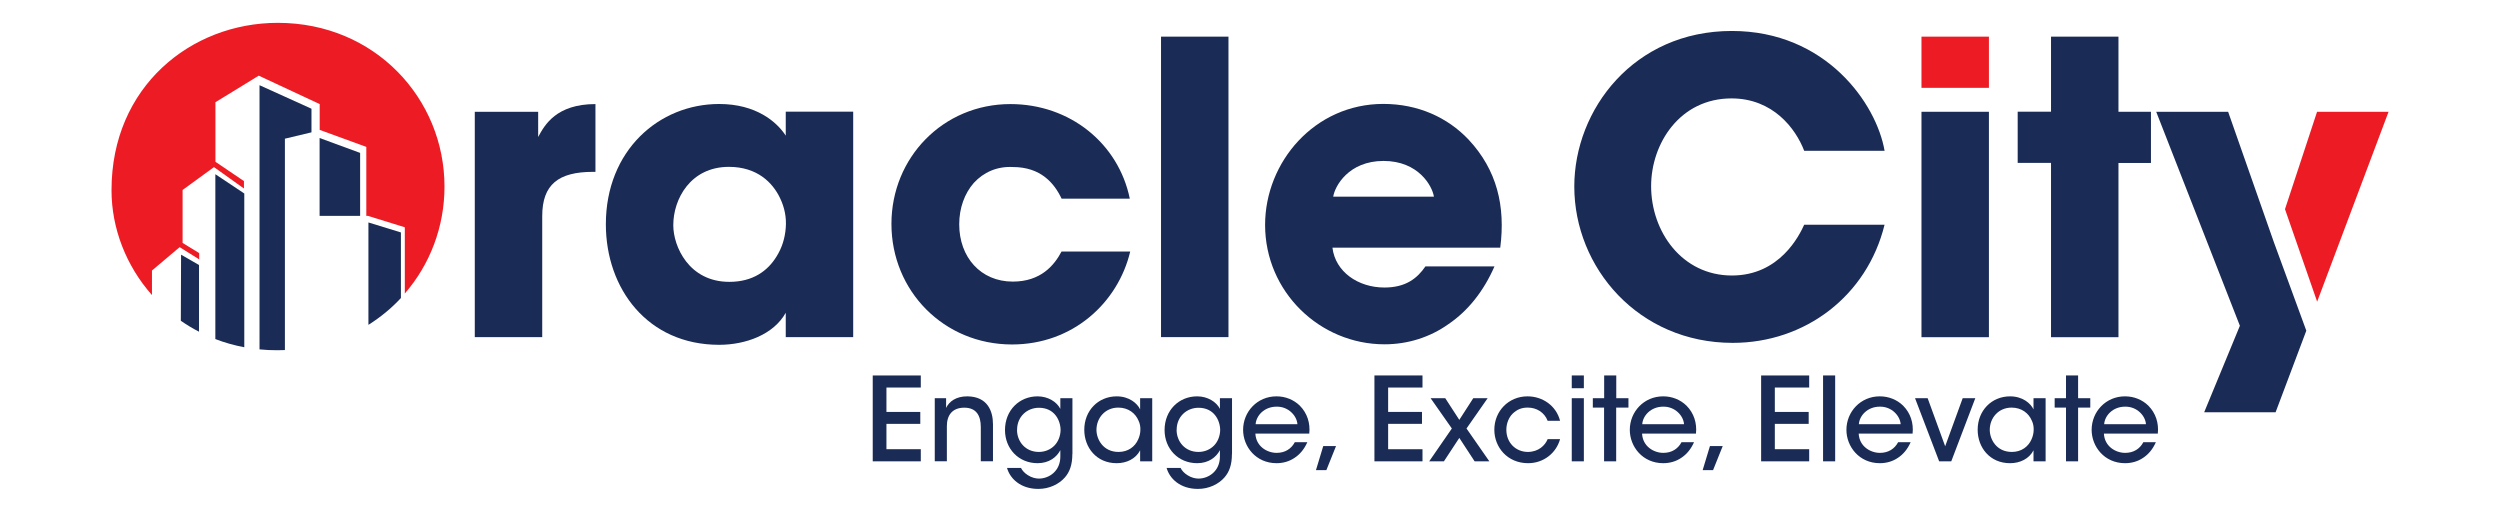 <?xml version="1.0" encoding="utf-8"?>
<!-- Generator: Adobe Illustrator 23.0.1, SVG Export Plug-In . SVG Version: 6.00 Build 0)  -->
<svg version="1.1" id="Layer_1" xmlns="http://www.w3.org/2000/svg" xmlns:xlink="http://www.w3.org/1999/xlink" x="0px" y="0px"
	 viewBox="0 0 2954.5 604.8" style="enable-background:new 0 0 2954.5 604.8;" xml:space="preserve">
<style type="text/css">
	.st0{fill:#1A2B56;}
	.st1{fill:#ED1C24;}
</style>
<g>
	<path class="st0" d="M561.1,132.1h74.9v29.8c7.7-14.4,21.6-38.9,67.7-38.9v80.1h-2.9c-40.8,0-60,14.9-60,52.3v143h-79.7V132.1z"/>
	<path class="st0" d="M1008.3,398.4h-79.7v-28.8c-14.4,25.9-47.5,37.9-78.7,37.9c-84.5,0-133.9-66.2-133.9-142.5
		c0-87.3,62.9-142.1,133.9-142.1c43.7,0,68.1,21.1,78.7,37.4v-28.3h79.7V398.4z M795.7,266.4c0,24.5,18.2,66.7,66.2,66.7
		c28.3,0,45.6-13.4,55.7-29.8c6.7-10.6,10.1-22.1,11-34.1c1-12-1.4-24-6.7-35c-8.6-18.2-26.9-37-60.5-37
		c-45.6,0-65.7,38.4-65.7,68.6V266.4z"/>
	<path class="st0" d="M1335.7,297.2c-14.4,60.5-67.7,109.9-139.7,109.9c-80.6,0-142.5-63.3-142.5-142.5
		c0-78.2,60.9-141.6,140.6-141.6c70.5,0,127.7,46.6,141.1,111.8h-80.6c-8.6-18.2-24.5-37.4-57.6-37.4c-18.7-1-34.6,6.2-46.1,18.7
		c-11,12.5-17.3,29.8-17.3,49c0,38.9,25.4,67.7,63.3,67.7c33.1,0,49-19.2,57.6-35.5H1335.7z"/>
	<path class="st0" d="M1372.1,43.3h79.7v355.1h-79.7V43.3z"/>
	<path class="st0" d="M1574.7,292.8c3.4,28.3,30.2,47,61.4,47c25.4,0,38.9-11,48.5-25h81.6c-13,29.8-31.7,52.8-54.2,68.1
		c-22.1,15.8-48.5,24-75.8,24c-76.3,0-141.1-61.9-141.1-141.1c0-74.4,58.6-143,139.7-143c40.8,0,75.8,15.8,100.8,42.2
		c33.6,36,43.7,78.7,37.4,127.7H1574.7z M1694.6,232.4c-1.9-12.5-18.2-42.2-59.5-42.2c-41.3,0-57.6,29.8-59.5,42.2H1694.6z"/>
	<path class="st0" d="M2227.2,265.5c-20.6,84-93.6,139.7-179.5,139.7c-111.3,0-187.2-88.8-187.2-184.8
		c0-90.7,70.1-183.8,186.2-183.8c111.3,0,170.9,85.9,180.5,141.6h-95c-10.1-26.4-37-61.9-85.9-61.9c-61,0-95,53.3-95,103.7
		c0,53.8,36.5,105.6,95.5,105.6c56.6,0,79.7-47.5,85.4-60H2227.2z"/>
	<rect x="2270.8" y="43.3" class="st1" width="79.7" height="60.5"/>
	<rect x="2270.8" y="132.1" class="st0" width="79.7" height="266.4"/>
	<path class="st0" d="M2423.9,192.5h-39.4v-60.5h39.4V43.3h79.7v88.8h38.4v60.5h-38.4v205.9h-79.7V192.5z"/>
	<g>
		<g>
			<path class="st0" d="M1031.4,443.7h56.8V458h-40.6v28.8h40v14.1h-40v30h40.6v14.3h-56.8V443.7z"/>
			<path class="st0" d="M1104.7,470.6h13.4v11.5c3.6-7.7,11.9-13.8,25.2-13.7c23.9,0.3,30.2,17.6,30.2,33v43.7h-14.4v-40.4
				c0-13.4-5.2-23-19.7-22.9c-14,0.1-20.4,8.9-20.4,21.8v41.5h-14.3V470.6z"/>
			<path class="st0" d="M1267.3,536.5c0,13-3.3,21.4-8.8,27.7c-6.9,8-18.5,13.6-31.4,13.6c-21.1,0-33.5-12.3-37-24.8h16.5
				c1.6,3.3,4.5,6.3,8.2,8.6c4.5,3,9.6,4,12.9,4c12.5,0,25.4-9.2,25.4-25.9V532c-4.4,8.4-13.4,15.4-26.9,15.4
				c-22.3,0-38.5-17-38.5-39.2c0-23.3,16.9-39.8,38.5-39.8c12.5,0,22.8,6.6,26.9,14.8v-12.6h14.3V536.5z M1201.9,507.9
				c0,14,10,26.2,25.8,26.2c7.5,0,13.8-2.9,18.4-7.5c4.4-4.5,7.1-11,7.3-18.2c0-5.9-1.9-12.6-6-17.7c-4.1-5.2-10.6-8.8-19.6-8.8
				c-14.1,0-25.8,10.6-25.8,25.9V507.9z"/>
			<path class="st0" d="M1361.7,545.2h-14.3v-13c-5.2,10-15.9,15.2-27.7,15.2c-24,0-38.3-18.6-38.3-39.5c0-22.8,16.6-39.5,38.3-39.5
				c14.8,0,24.3,8.2,27.7,15.4v-13.2h14.3V545.2z M1295.8,508.2c0.1,11.1,8,25.9,26.1,25.9c11.4,0,19.5-6.3,23.2-14.8
				c1.6-3.4,2.5-7.3,2.6-11.1c0.1-3.8-0.5-7.7-2.2-11.1c-3.6-8.6-11.9-15.4-23.9-15.4c-15.6,0-25.8,12.3-25.8,26.3V508.2z"/>
			<path class="st0" d="M1455.9,536.5c0,13-3.3,21.4-8.8,27.7c-6.9,8-18.5,13.6-31.4,13.6c-21.1,0-33.5-12.3-37-24.8h16.5
				c1.6,3.3,4.5,6.3,8.2,8.6c4.5,3,9.6,4,12.9,4c12.5,0,25.4-9.2,25.4-25.9V532c-4.4,8.4-13.4,15.4-26.9,15.4
				c-22.3,0-38.5-17-38.5-39.2c0-23.3,16.9-39.8,38.5-39.8c12.5,0,22.8,6.6,26.9,14.8v-12.6h14.3V536.5z M1390.5,507.9
				c0,14,10,26.2,25.8,26.2c7.5,0,13.8-2.9,18.4-7.5c4.4-4.5,7.1-11,7.3-18.2c0-5.9-1.9-12.6-6-17.7c-4.1-5.2-10.6-8.8-19.6-8.8
				c-14.1,0-25.8,10.6-25.8,25.9V507.9z"/>
			<path class="st0" d="M1483.6,512.4c0.7,15.1,13.8,22.8,25.1,22.8c10,0,17.4-4.8,21.5-12.6h14.8c-3.6,8.2-8.8,14.4-15.1,18.5
				c-6.3,4.3-13.7,6.3-21.3,6.3c-24.4,0-39.5-19.6-39.5-39.4c0-21.4,16.7-39.6,39.4-39.6c10.7,0,20.4,4,27.6,11
				c8.8,8.9,12.5,20.6,11.2,33H1483.6z M1533.3,501.3c-0.7-9.9-10.6-21-24.7-20.7c-14.5,0-24,10.6-24.7,20.7H1533.3z"/>
			<path class="st0" d="M1567.5,555.6h-12.3l8.6-28.4h15.1L1567.5,555.6z"/>
			<path class="st0" d="M1624.3,443.7h56.8V458h-40.6v28.8h40v14.1h-40v30h40.6v14.3h-56.8V443.7z"/>
			<path class="st0" d="M1715.8,506.4l-25.1-35.8h17.3l16.6,25.6l16.5-25.6h17l-25,35.8l27,38.8h-17.4l-18.1-27.7l-18.2,27.7h-17.4
				L1715.8,506.4z"/>
			<path class="st0" d="M1843.7,519c-4.5,16.2-19.2,28.4-37.8,28.4c-24.4,0-39.9-18.8-39.9-39.5c0-22.1,16.9-39.5,39.2-39.5
				c17.8,0,33.9,11,38.5,28.9H1829c-3.8-10-13.2-15.6-23.3-15.6c-7.5-0.1-13,2.3-18.2,7.3c-4.4,4.4-7.3,11.4-7.3,18.9
				c0,15.4,11.2,26.2,25.5,26.2c12.5-0.1,20.3-7.7,23.3-15.1H1843.7z"/>
			<path class="st0" d="M1857.5,443.7h14.3v15.1h-14.3V443.7z M1857.5,470.6h14.3v74.6h-14.3V470.6z"/>
			<path class="st0" d="M1895.8,481.7h-13.4v-11.1h13.4v-26.9h14.3v26.9h14.4v11.1H1910v63.5h-14.3V481.7z"/>
			<path class="st0" d="M1940.6,512.4c0.7,15.1,13.8,22.8,25.1,22.8c10,0,17.4-4.8,21.5-12.6h14.8c-3.6,8.2-8.8,14.4-15.1,18.5
				c-6.3,4.3-13.7,6.3-21.3,6.3c-24.4,0-39.5-19.6-39.5-39.4c0-21.4,16.7-39.6,39.4-39.6c10.7,0,20.4,4,27.6,11
				c8.8,8.9,12.5,20.6,11.2,33H1940.6z M1990.2,501.3c-0.7-9.9-10.6-21-24.7-20.7c-14.5,0-24,10.6-24.7,20.7H1990.2z"/>
			<path class="st0" d="M2024.5,555.6h-12.3l8.6-28.4h15.1L2024.5,555.6z"/>
			<path class="st0" d="M2081.3,443.7h56.8V458h-40.6v28.8h40v14.1h-40v30h40.6v14.3h-56.8V443.7z"/>
			<path class="st0" d="M2154.5,443.7h14.3v101.5h-14.3V443.7z"/>
			<path class="st0" d="M2196.6,512.4c0.7,15.1,13.8,22.8,25.1,22.8c10,0,17.4-4.8,21.5-12.6h14.8c-3.6,8.2-8.8,14.4-15.1,18.5
				c-6.3,4.3-13.7,6.3-21.3,6.3c-24.4,0-39.5-19.6-39.5-39.4c0-21.4,16.7-39.6,39.4-39.6c10.7,0,20.4,4,27.6,11
				c8.8,8.9,12.5,20.6,11.2,33H2196.6z M2246.2,501.3c-0.7-9.9-10.6-21-24.7-20.7c-14.5,0-24,10.6-24.7,20.7H2246.2z"/>
			<path class="st0" d="M2306,545.2h-14.3l-28.5-74.6h14.9l20.7,56.8l20.7-56.8h14.9L2306,545.2z"/>
			<path class="st0" d="M2417.5,545.2h-14.3v-13c-5.2,10-15.9,15.2-27.7,15.2c-24,0-38.3-18.6-38.3-39.5c0-22.8,16.6-39.5,38.3-39.5
				c14.8,0,24.3,8.2,27.7,15.4v-13.2h14.3V545.2z M2351.5,508.2c0.1,11.1,8,25.9,26.1,25.9c11.4,0,19.5-6.3,23.2-14.8
				c1.6-3.4,2.5-7.3,2.6-11.1c0.1-3.8-0.5-7.7-2.2-11.1c-3.6-8.6-11.9-15.4-23.9-15.4c-15.6,0-25.8,12.3-25.8,26.3V508.2z"/>
			<path class="st0" d="M2441.6,481.7h-13.4v-11.1h13.4v-26.9h14.3v26.9h14.4v11.1h-14.4v63.5h-14.3V481.7z"/>
			<path class="st0" d="M2486.4,512.4c0.7,15.1,13.8,22.8,25.1,22.8c10,0,17.4-4.8,21.5-12.6h14.8c-3.6,8.2-8.8,14.4-15.1,18.5
				c-6.3,4.3-13.7,6.3-21.3,6.3c-24.4,0-39.5-19.6-39.5-39.4c0-21.4,16.7-39.6,39.4-39.6c10.7,0,20.4,4,27.6,11
				c8.8,8.9,12.5,20.6,11.2,33H2486.4z M2536.1,501.3c-0.7-9.9-10.6-21-24.7-20.7c-14.5,0-24,10.6-24.7,20.7H2536.1z"/>
		</g>
	</g>
	<path class="st0" d="M254.5,400.7c10.8,4.2,22.2,7.4,34.2,9.7V228.7l-34.2-22.8V400.7z"/>
	<path class="st0" d="M213.7,379.1c6.8,4.7,14,9.1,21.5,12.9v-78.8L214,301L213.7,379.1z"/>
	<path class="st1" d="M525.3,220.5c0-103.8-82.1-193.5-197-193.5c-102.8,0-196.5,75.6-196.5,197.5v0.5c0,44.9,17.3,89.3,47.8,123.7
		v-29l32.7-27.6l23.1,14.4v-7.4l-19.6-12v-62.6l37.1-27l35.4,25.3V214l-33.7-22.8v-70.4l51.2-31.4l72,33.6v30.5l55.1,20.1v81.5h1.9
		l43.6,13.5v78.3C508.2,312.5,525.3,268,525.3,220.5z"/>
	<polygon class="st0" points="377.7,163.1 377.7,255.1 425.6,255.1 425.6,180.7 	"/>
	<path class="st0" d="M435.4,383.9c14.3-9,27.2-19.6,38.4-31.7v-77.5l-38.4-11.8V383.9z"/>
	<path class="st0" d="M306.7,412.9c6.9,0.7,13.9,1,21,1c3,0,6-0.1,9-0.2V163.9l31.4-7.5v-27.9l-61.4-27.8V412.9z"/>
	<polygon class="st1" points="2738.4,356.5 2822.8,132.1 2738.3,132.1 2700.4,247.2 	"/>
	<polygon class="st0" points="2687.4,286.6 2633.2,132.1 2548.2,132.1 2647.1,385 2604.9,487.2 2689.3,487.2 2725.6,390.8 	"/>
</g>
</svg>
